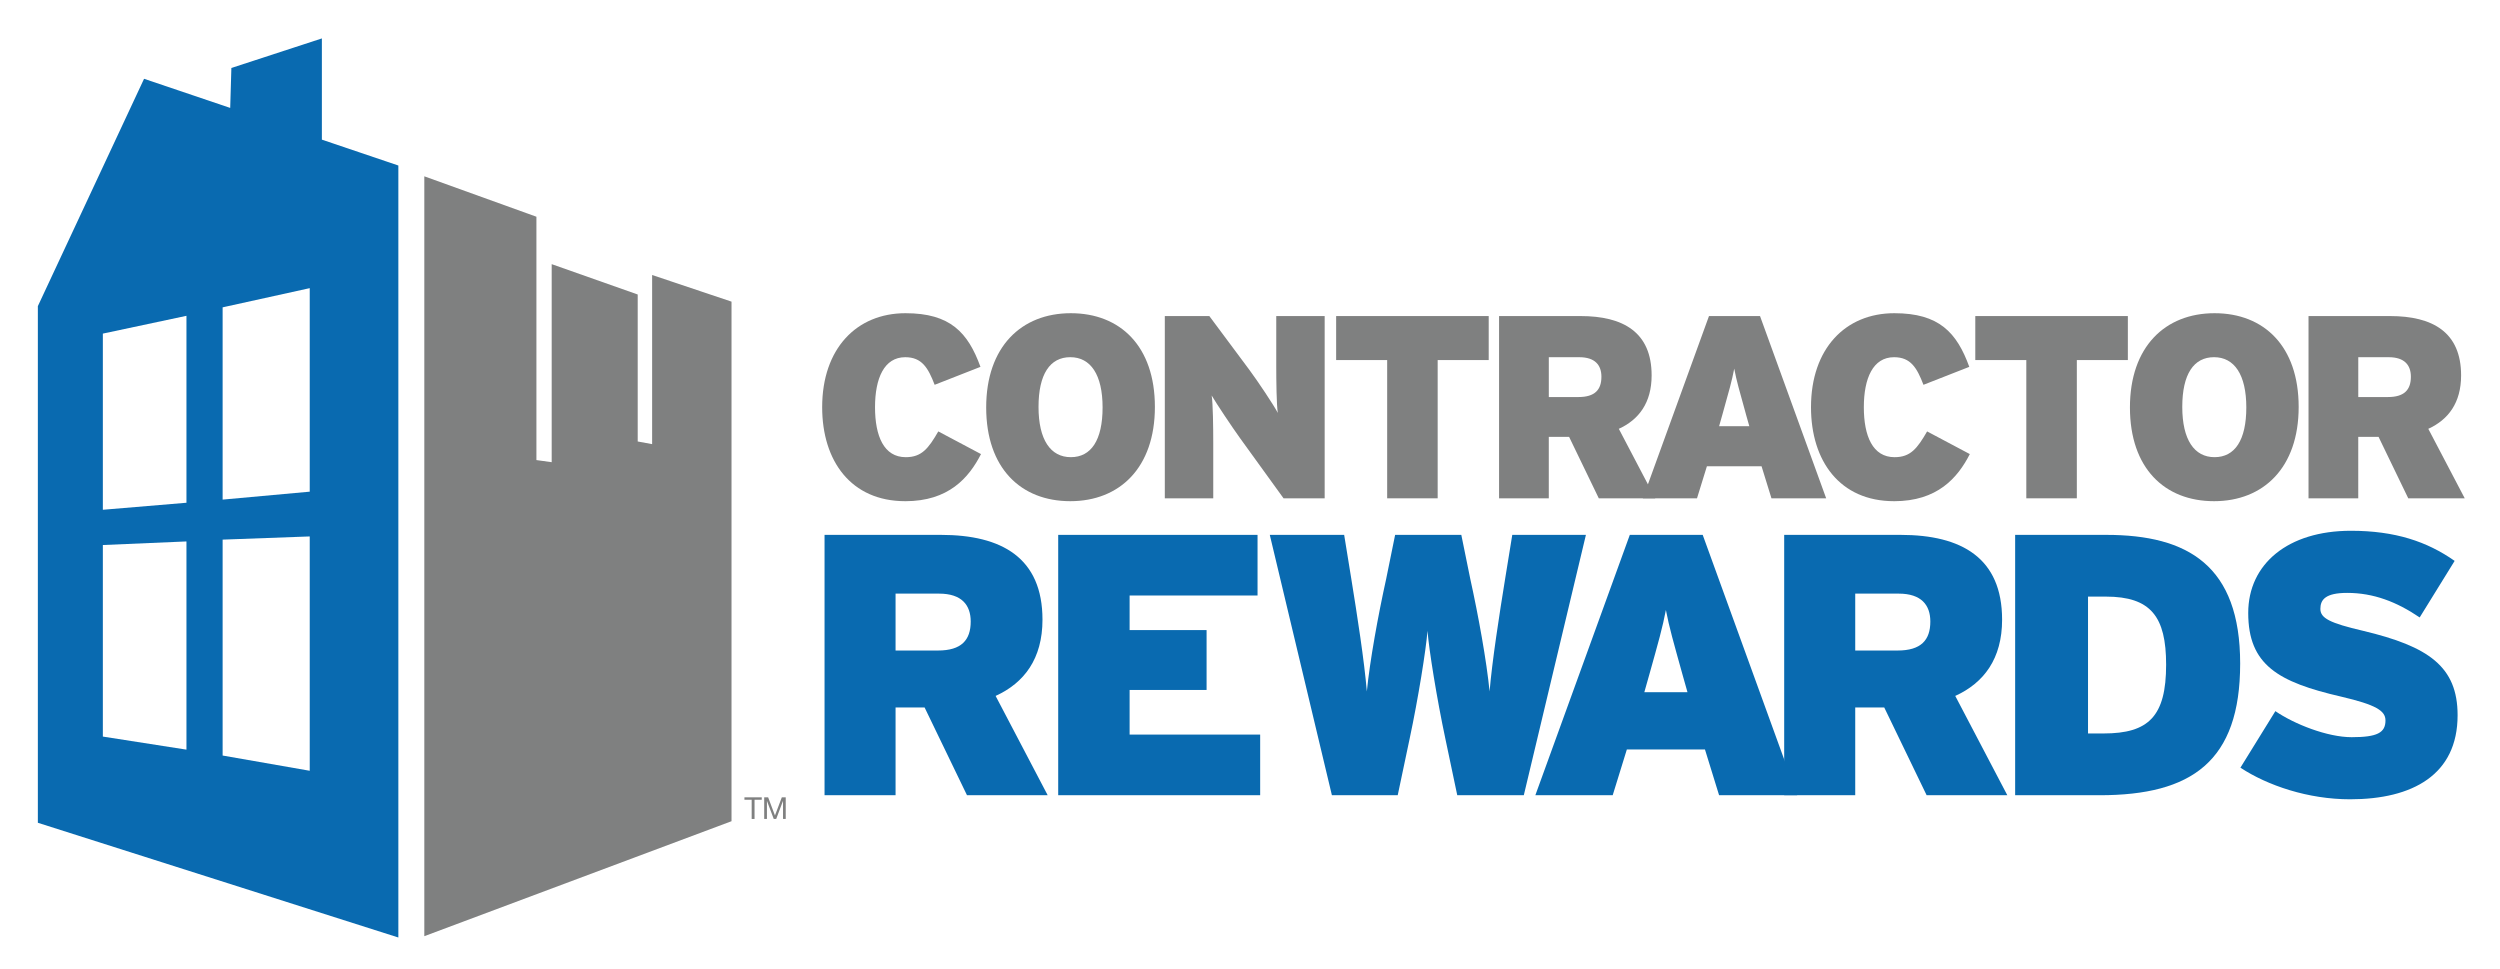 
<svg id="Layer_1" xmlns="http://www.w3.org/2000/svg" viewBox="0 0 1200 465.28">
  <defs>
    <style>
      .cls-1 {
        fill: #7f8080;
      }

      .cls-2 {
        fill: #096ab0;
      }
    </style>
  </defs>
  <path class="cls-1" d="M434.51,240.57c-25.99,0-39.87-19.25-39.87-45.11,0-28.12,16.5-45.12,39.99-45.12,21.49,0,29.99,9.25,35.99,25.75l-21.99,8.62c-3.12-8.13-6.12-13.25-14.12-13.25-10.12,0-14.5,10.13-14.5,24s4.25,23.99,14.75,23.99c7.62,0,10.87-4.13,15.62-12.37l20.5,10.88c-5.87,11.5-15.62,22.62-36.37,22.62"></path>
  <path class="cls-1" d="M513.74,171.45c-9.75,0-15.25,8.13-15.25,23.87s5.75,24.12,15.5,24.12,15.25-8.13,15.25-23.87-5.75-24.12-15.5-24.12M513.74,240.57c-23.75,0-40.37-15.87-40.37-44.99s16.88-45.24,40.62-45.24,40.36,15.87,40.36,44.99-16.87,45.24-40.62,45.24"></path>
  <path class="cls-1" d="M616.1,239.19l-20.87-28.87c-3.87-5.37-11.37-16.62-13.63-20.49.63,3.87.76,15.49.76,22.62v26.74h-23.25v-87.48h21.37l19.25,25.87c3.99,5.37,11.75,17,13.62,20.62-.63-3.87-.75-15.49-.75-22.62v-23.87h23.24v87.48h-19.74Z"></path>
  <polygon class="cls-1" points="690.08 172.83 690.08 239.19 665.84 239.19 665.84 172.83 641.35 172.83 641.35 151.71 714.58 151.71 714.58 172.83 690.08 172.83"></polygon>
  <g>
    <path class="cls-1" d="M758.05,171.46h-14.62v19.12h14.25c7.87,0,11-3.5,11-9.75,0-5.5-3-9.37-10.62-9.37M767.42,239.19l-14.25-29.49h-9.75v29.49h-23.87v-87.48h39.11c20.5,0,34.12,7.75,34.12,28.49,0,13.13-6.13,21.25-15.75,25.63l17.5,33.37h-27.12Z"></path>
    <path class="cls-1" d="M838.05,198.82c-3.12-11.25-4.5-15.99-5.62-21.87-1.12,5.87-2.5,10.75-5.63,21.87l-1.63,5.75h14.5l-1.63-5.75ZM850.3,239.19l-4.75-15.37h-26.24l-4.75,15.37h-25.99l31.74-87.48h24.5l31.75,87.48h-26.25Z"></path>
    <path class="cls-1" d="M909.15,240.57c-25.99,0-39.87-19.25-39.87-45.11,0-28.12,16.5-45.12,39.99-45.12,21.49,0,29.99,9.25,35.99,25.75l-22,8.62c-3.12-8.13-6.12-13.25-14.12-13.25-10.12,0-14.5,10.13-14.5,24s4.25,23.99,14.75,23.99c7.62,0,10.87-4.13,15.62-12.37l20.5,10.88c-5.87,11.5-15.62,22.62-36.37,22.62"></path>
  </g>
  <polygon class="cls-1" points="996.88 172.83 996.88 239.19 972.63 239.19 972.63 172.83 948.14 172.83 948.14 151.71 1021.37 151.71 1021.37 172.83 996.88 172.83"></polygon>
  <g>
    <path class="cls-1" d="M1062.74,171.45c-9.75,0-15.25,8.13-15.25,23.87s5.75,24.12,15.49,24.12,15.25-8.13,15.25-23.87-5.75-24.12-15.49-24.12M1062.74,240.57c-23.75,0-40.37-15.87-40.37-44.99s16.87-45.24,40.62-45.24,40.37,15.87,40.37,44.99-16.87,45.24-40.62,45.24"></path>
    <path class="cls-1" d="M1146.59,171.46h-14.62v19.12h14.25c7.87,0,11-3.5,11-9.75,0-5.5-3-9.37-10.62-9.37M1155.96,239.19l-14.25-29.49h-9.75v29.49h-23.87v-87.48h39.12c20.5,0,34.12,7.75,34.12,28.49,0,13.13-6.13,21.25-15.75,25.63l17.5,33.37h-27.12Z"></path>
    <path class="cls-2" d="M450.76,284.94h-20.89v27.31h20.36c11.24,0,15.71-5,15.71-13.92,0-7.86-4.29-13.39-15.18-13.39M464.15,381.7l-20.35-42.13h-13.93v42.13h-34.09v-124.96h55.87c29.28,0,48.74,11.07,48.74,40.7,0,18.74-8.75,30.35-22.5,36.6l24.99,47.66h-38.74Z"></path>
  </g>
  <polygon class="cls-2" points="507.94 381.7 507.94 256.74 603.62 256.74 603.62 285.84 542.21 285.84 542.21 302.44 579.16 302.44 579.16 331.18 542.21 331.18 542.21 352.6 604.88 352.6 604.88 381.7 507.94 381.7"></polygon>
  <g>
    <path class="cls-2" d="M731.44,381.7h-31.96l-5.71-27.13c-4.1-19.29-7.86-42.67-8.57-51.77-.71,9.1-4.46,32.48-8.57,51.77l-5.72,27.13h-31.6l-29.81-124.96h35.7l3.39,20.88c2.86,17.67,6.25,39.46,7.5,54.27,1.43-14.63,5.35-36.24,9.29-54.09l4.28-21.06h31.77l4.29,21.06c3.93,17.86,7.85,39.46,9.28,54.09,1.25-14.82,4.64-36.6,7.5-54.27l3.39-20.88h35.35l-29.81,124.96Z"></path>
    <path class="cls-2" d="M807.67,324.04c-4.47-16.07-6.43-22.85-8.04-31.24-1.6,8.39-3.57,15.35-8.03,31.24l-2.32,8.21h20.71l-2.32-8.21ZM825.16,381.7l-6.78-21.96h-37.49l-6.79,21.96h-37.13l45.34-124.96h34.99l45.34,124.96h-37.49Z"></path>
    <path class="cls-2" d="M911.39,284.94h-20.88v27.31h20.34c11.25,0,15.71-5,15.71-13.92,0-7.86-4.28-13.39-15.17-13.39M924.78,381.7l-20.35-42.13h-13.92v42.13h-34.1v-124.96h55.87c29.28,0,48.73,11.07,48.73,40.7,0,18.74-8.74,30.35-22.49,36.6l24.99,47.66h-38.74Z"></path>
    <path class="cls-2" d="M1010.82,286.37h-8.57v65.69h7.5c21.6,0,29.99-8.21,29.99-33.02,0-23.03-7.32-32.67-28.93-32.67M1007.79,381.7h-40.52v-124.96h43.74c39.27,0,64.27,14.82,64.27,61.77s-23.21,63.2-67.48,63.2"></path>
    <path class="cls-2" d="M1128.07,383.66c-20.18,0-39.63-6.6-52.67-15.17l16.78-27.14c9.11,6.25,25,12.5,36.6,12.5,12.31,0,16.25-2.14,16.25-8.03,0-4.64-4.47-7.5-21.25-11.43-30.17-6.96-44.63-15.17-44.63-40.16,0-23.57,19.1-39.46,49.27-39.46,21.25,0,36.6,5.18,49.81,14.46l-16.78,27.14c-11.07-7.5-22.14-11.78-34.82-11.78-10.35,0-12.85,3.21-12.85,7.67s4.47,6.79,20.53,10.54c31.42,7.49,45.34,17.14,45.34,40.52,0,28.56-21.6,40.34-51.59,40.34"></path>
  </g>
  <path class="cls-2" d="M148.67,236l-41.81,3.81v-92.29l41.81-9.21v97.68ZM148.67,369.97l-41.81-7.31v-103.64l41.81-1.53v112.47ZM89.5,241.32l-40.13,3.37v-84.56l40.13-8.54v89.74ZM89.5,359.83l-40.13-6.27v-91.95l40.13-1.72v99.93ZM154.5,67.03V18.44l-43.44,14.19-.56,19.17-41.35-13.98-50.98,109.13v247.98l173.04,55.07V79.45l-36.71-12.42Z"></path>
  <polygon class="cls-1" points="351.13 144.79 313.02 132 313.02 213.19 306.1 211.91 306.1 141.36 264.81 126.79 264.81 221.85 257.48 220.84 257.48 104.03 203.67 84.63 203.67 449.37 351.13 394.18 351.13 144.79"></polygon>
  <polygon class="cls-1" points="360.8 383.88 357.33 383.88 357.33 382.72 365.64 382.72 365.64 383.88 362.18 383.88 362.18 393.1 360.8 393.1 360.8 383.88"></polygon>
  <polygon class="cls-1" points="366.82 382.72 368.71 382.72 371.98 391.44 375.27 382.72 377.15 382.72 377.15 393.1 375.85 393.1 375.85 384.47 375.82 384.47 372.58 393.1 371.4 393.1 368.15 384.47 368.13 384.47 368.13 393.1 366.82 393.1 366.82 382.72"></polygon>
</svg>